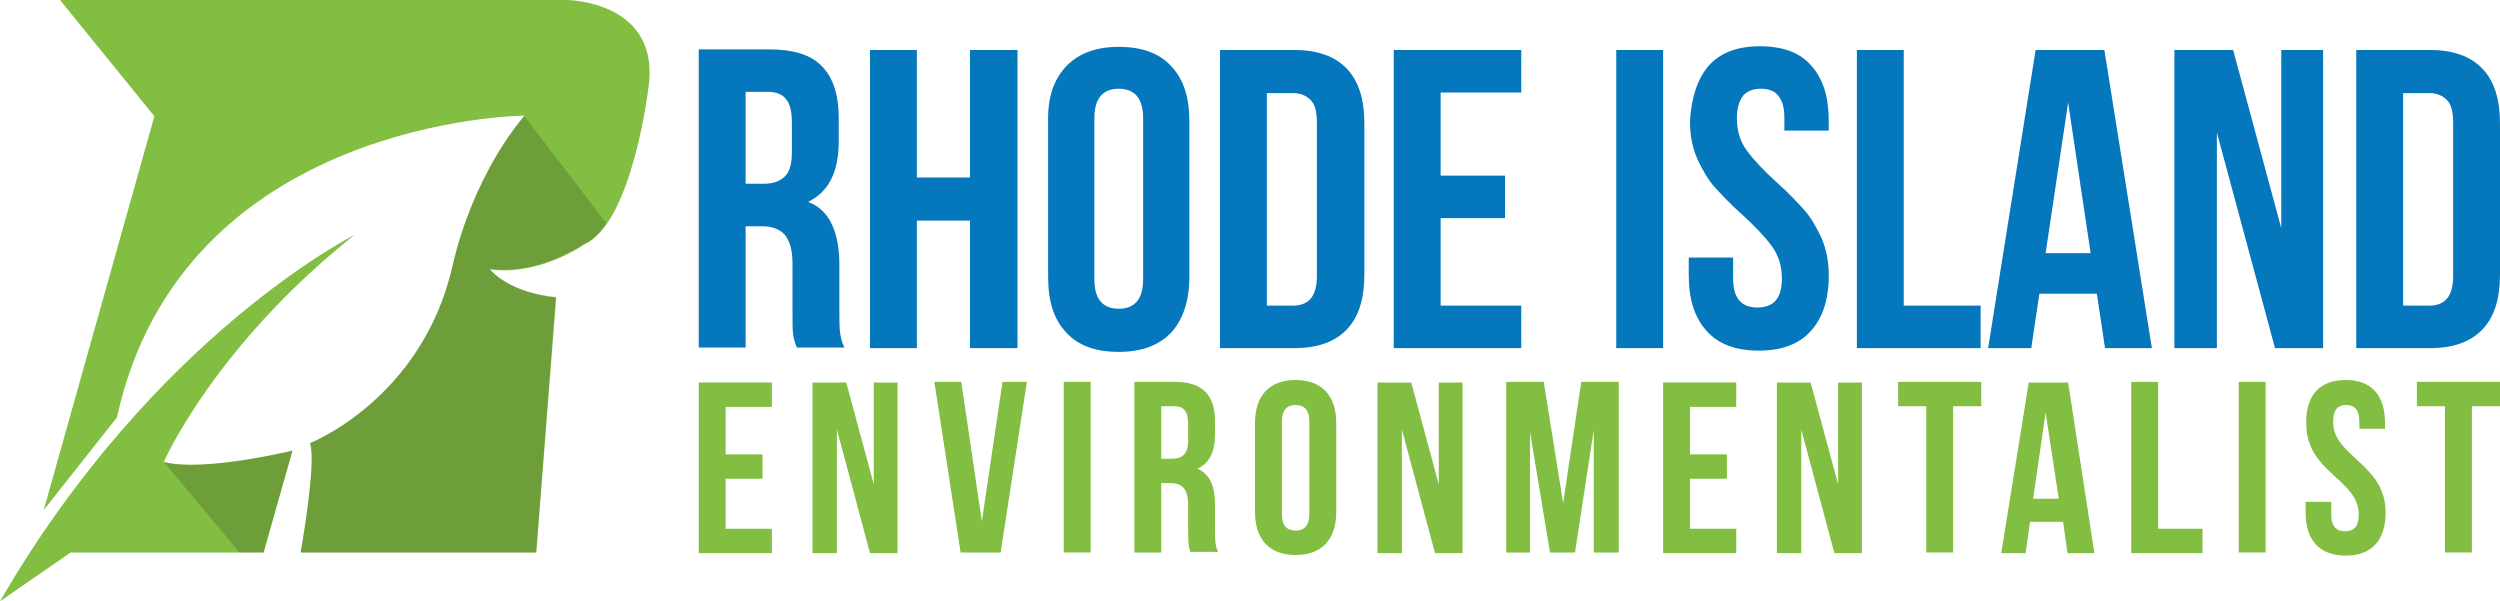<?xml version="1.0" encoding="UTF-8" standalone="no"?>
<svg
   xmlns:dc="http://purl.org/dc/elements/1.1/"
   xmlns:cc="http://creativecommons.org/ns#"
   xmlns:rdf="http://www.w3.org/1999/02/22-rdf-syntax-ns#"
   xmlns:svg="http://www.w3.org/2000/svg"
   xmlns="http://www.w3.org/2000/svg"
   version="1.1"
   id="Layer_1"
   x="0px"
   y="0px"
   viewBox="-105 284 400 96.2"
   xml:space="preserve"
   width="400"
   height="96.2"><defs
   id="defs59" />
<style
   type="text/css"
   id="style2">
	.st0{fill:#81BE41;}
	.st1{opacity:0.2;}
	.st2{fill:#231F20;}
	.st3{fill:#0577BD;}
</style>
<g
   id="XMLID_414_"
   transform="translate(0,-64.4)">
	<g
   id="XMLID_403_">
		<g
   id="XMLID_396_">
			<g
   id="g10">
				<g
   id="XMLID_19_">
					<path
   class="st0"
   d="m -19.2,436.8 h -37.7 c 0,0 2.6,-14.5 1.5,-17.5 0,0 17.9,-7 22.8,-28.3 0,0 2.6,-13.4 11.5,-24.1 0,0 -54.7,0.4 -65.2,48.3 L -98,430 -80.3,367 -95.4,348.4 h 81.1 c 0,0 15.3,0.1 13,14.4 0,0 -2.6,21.3 -10.2,24.7 0,0 -7.2,5.1 -15.1,4 0,0 2.8,3.7 10.6,4.5 z"
   id="path4" />
				</g>
				<g
   id="XMLID_18_">
					<path
   class="st0"
   d="m -48.3,386 c 0,0 -32,16 -56.7,58.6 l 11.3,-7.8 h 30.9 l 4.6,-16.3 c 0,0 -14.5,3.5 -20.6,1.8 0,0 8.1,-18.5 30.5,-36.3 z"
   id="path7" />
				</g>
			</g>
		</g>
		<g
   id="XMLID_399_"
   class="st1">
			<g
   id="g17">
				<g
   id="XMLID_37_">
					<path
   id="XMLID_38_"
   class="st2"
   d="m -21.1,367 c -8.9,10.6 -11.5,24 -11.5,24 -4.9,21.3 -22.8,28.3 -22.8,28.3 1.1,3 -1.5,17.5 -1.5,17.5 h 37.7 l 3.1,-40.9 c -7.8,-0.8 -10.6,-4.5 -10.6,-4.5 7.9,1.1 15.1,-4 15.1,-4 1.4,-0.6 2.6,-1.8 3.6,-3.3 z" />
				</g>
				<g
   id="XMLID_35_">
					<path
   id="XMLID_36_"
   class="st2"
   d="m -58.2,420.5 c 0,0 -14.5,3.5 -20.6,1.8 l 12.1,14.5 h 3.8 z" />
				</g>
			</g>
		</g>
	</g>
	<g
   id="XMLID_407_">
		<g
   id="XMLID_406_">
			<g
   id="g37">
				<path
   id="XMLID_318_"
   class="st0"
   d="M 11.1,421.1 H 17 v 3.9 h -5.9 v 8 h 7.4 v 3.9 H 6.8 v -27.3 h 11.7 v 3.9 h -7.4 z" />
				<path
   id="XMLID_316_"
   class="st0"
   d="m 28.9,417.1 v 19.8 H 25 v -27.3 h 5.4 l 4.4,16.3 v -16.3 h 3.8 v 27.3 h -4.4 z" />
				<path
   id="XMLID_314_"
   class="st0"
   d="m 52.1,431.8 3.3,-22.3 h 3.9 l -4.2,27.3 h -6.4 l -4.2,-27.3 h 4.3 z" />
				<path
   id="XMLID_312_"
   class="st0"
   d="m 65.2,409.5 h 4.3 v 27.3 h -4.3 z" />
				<path
   id="XMLID_309_"
   class="st0"
   d="m 85.5,436.9 c -0.2,-0.7 -0.4,-1.1 -0.4,-3.4 v -4.3 c 0,-2.5 -0.9,-3.5 -2.8,-3.5 h -1.5 v 11.1 H 76.5 V 409.5 H 83 c 4.4,0 6.4,2.1 6.4,6.3 v 2.1 c 0,2.8 -0.9,4.6 -2.8,5.5 2.1,0.9 2.8,3 2.8,5.8 v 4.2 c 0,1.3 0,2.3 0.5,3.3 h -4.4 z m -4.7,-23.5 v 8.4 h 1.7 c 1.6,0 2.6,-0.7 2.6,-2.9 v -2.7 c 0,-2 -0.7,-2.8 -2.2,-2.8 z" />
				<path
   id="XMLID_306_"
   class="st0"
   d="m 95.8,416.1 c 0,-4.4 2.3,-6.9 6.5,-6.9 4.2,0 6.5,2.5 6.5,6.9 v 14.2 c 0,4.4 -2.3,6.9 -6.5,6.9 -4.2,0 -6.5,-2.5 -6.5,-6.9 z m 4.3,14.5 c 0,2 0.9,2.7 2.2,2.7 1.3,0 2.2,-0.7 2.2,-2.7 v -14.7 c 0,-2 -0.9,-2.7 -2.2,-2.7 -1.3,0 -2.2,0.7 -2.2,2.7 z" />
				<path
   id="XMLID_304_"
   class="st0"
   d="m 119.3,417.1 v 19.8 h -3.9 v -27.3 h 5.4 l 4.4,16.3 v -16.3 h 3.8 v 27.3 h -4.4 z" />
				<path
   id="XMLID_302_"
   class="st0"
   d="m 145.1,428.9 2.9,-19.4 h 6 v 27.3 h -4 v -19.6 l -3,19.6 h -4 l -3.2,-19.3 v 19.3 H 136 v -27.3 h 6 z" />
				<path
   id="XMLID_300_"
   class="st0"
   d="m 165.4,421.1 h 5.9 v 3.9 h -5.9 v 8 h 7.4 v 3.9 h -11.7 v -27.3 h 11.7 v 3.9 h -7.4 z" />
				<path
   id="XMLID_298_"
   class="st0"
   d="m 183.2,417.1 v 19.8 h -3.9 v -27.3 h 5.4 l 4.4,16.3 v -16.3 h 3.8 v 27.3 h -4.4 z" />
				<path
   id="XMLID_296_"
   class="st0"
   d="M 198.7,409.5 H 212 v 3.9 h -4.5 v 23.4 h -4.3 v -23.4 h -4.5 z" />
				<path
   id="XMLID_293_"
   class="st0"
   d="m 230.1,436.9 h -4.3 l -0.7,-5 h -5.3 l -0.7,5 h -3.9 l 4.4,-27.3 h 6.3 z m -9.8,-8.7 h 4.1 l -2.1,-13.8 z" />
				<path
   id="XMLID_291_"
   class="st0"
   d="m 236,409.5 h 4.3 V 433 h 7.1 v 3.9 H 236 Z" />
				<path
   id="XMLID_289_"
   class="st0"
   d="m 253.2,409.5 h 4.3 v 27.3 h -4.3 z" />
				<path
   id="XMLID_287_"
   class="st0"
   d="m 270.3,409.2 c 4.2,0 6.3,2.5 6.3,6.9 v 0.9 h -4.1 v -1.1 c 0,-2 -0.8,-2.7 -2.1,-2.7 -1.3,0 -2.1,0.7 -2.1,2.7 0,5.6 8.4,6.7 8.4,14.5 0,4.4 -2.2,6.9 -6.4,6.9 -4.2,0 -6.4,-2.5 -6.4,-6.9 v -1.7 h 4.1 v 2 c 0,2 0.9,2.7 2.2,2.7 1.4,0 2.2,-0.7 2.2,-2.7 0,-5.6 -8.4,-6.7 -8.4,-14.5 -0.1,-4.5 2.1,-7 6.3,-7 z" />
				<path
   id="XMLID_285_"
   class="st0"
   d="M 281.7,409.5 H 295 v 3.9 h -4.5 v 23.4 h -4.3 v -23.4 h -4.5 z" />
			</g>
		</g>
		<g
   id="XMLID_404_">
			<g
   id="g51">
				<path
   id="XMLID_225_"
   class="st3"
   d="m 21.9,401.9 c -0.1,-0.7 -0.1,-1.9 -0.1,-3.7 v -7.5 c 0,-2.2 -0.4,-3.7 -1.2,-4.7 -0.8,-0.9 -2,-1.4 -3.7,-1.4 H 14.3 V 404 H 6.8 v -47.7 h 11.3 c 3.9,0 6.7,0.9 8.4,2.7 1.8,1.8 2.7,4.6 2.7,8.3 v 3.7 c 0,4.9 -1.6,8.1 -4.9,9.7 1.8,0.7 3,1.9 3.8,3.6 0.8,1.7 1.2,3.9 1.2,6.5 v 7.4 c 0,1.4 0,2.5 0.1,3.3 0.1,0.8 0.3,1.7 0.7,2.5 h -7.6 c -0.3,-0.7 -0.5,-1.4 -0.6,-2.1 z m -7.6,-24.1 h 2.9 c 1.5,0 2.6,-0.4 3.4,-1.2 0.8,-0.8 1.1,-2.1 1.1,-3.9 V 368 c 0,-1.7 -0.3,-3 -0.9,-3.7 -0.6,-0.8 -1.6,-1.2 -2.9,-1.2 h -3.6 z" />
				<path
   id="XMLID_223_"
   class="st3"
   d="m 34.2,404.1 v -47.7 h 7.5 v 20.4 h 8.5 v -20.4 h 7.6 v 47.7 h -7.6 v -20.4 h -8.5 v 20.4 z" />
				<path
   id="XMLID_220_"
   class="st3"
   d="m 65.6,359 c 2,-2.1 4.8,-3.1 8.4,-3.1 3.7,0 6.5,1 8.4,3.1 2,2.1 2.9,5 2.9,8.9 v 24.8 c 0,3.8 -1,6.8 -2.9,8.9 -2,2.1 -4.8,3.1 -8.4,3.1 -3.7,0 -6.5,-1 -8.4,-3.1 -2,-2.1 -2.9,-5 -2.9,-8.9 v -24.8 c -0.1,-3.9 0.9,-6.8 2.9,-8.9 z m 8.4,38.8 c 2.6,0 3.9,-1.6 3.9,-4.7 v -25.8 c 0,-3.1 -1.3,-4.7 -3.9,-4.7 -2.6,0 -3.9,1.6 -3.9,4.7 v 25.8 c 0,3.1 1.3,4.7 3.9,4.7 z" />
				<path
   id="XMLID_217_"
   class="st3"
   d="m 102.1,356.4 c 3.7,0 6.5,1 8.4,3 1.9,2 2.8,4.9 2.8,8.8 v 24.1 c 0,3.9 -0.9,6.8 -2.8,8.8 -1.9,2 -4.7,3 -8.4,3 H 90.2 v -47.7 z m -4.4,40.9 h 4.2 c 1.2,0 2.2,-0.4 2.8,-1.1 0.6,-0.7 1,-1.9 1,-3.5 v -24.8 c 0,-1.6 -0.3,-2.8 -1,-3.5 -0.7,-0.7 -1.6,-1.1 -2.8,-1.1 h -4.2 z" />
				<path
   id="XMLID_215_"
   class="st3"
   d="m 135.8,376.5 v 6.8 h -10.3 v 14 h 12.9 v 6.8 H 118 v -47.7 h 20.4 v 6.8 h -12.9 v 13.3 z" />
				<path
   id="XMLID_213_"
   class="st3"
   d="m 161.1,356.4 v 47.7 h -7.5 v -47.7 z" />
				<path
   id="XMLID_211_"
   class="st3"
   d="m 168.4,358.9 c 1.9,-2.1 4.6,-3.1 8.2,-3.1 3.6,0 6.4,1 8.2,3.1 1.9,2.1 2.8,5 2.8,8.9 v 1.5 h -7.1 v -2 c 0,-1.6 -0.3,-2.8 -1,-3.6 -0.6,-0.8 -1.6,-1.1 -2.8,-1.1 -1.2,0 -2.2,0.4 -2.8,1.1 -0.6,0.8 -1,1.9 -1,3.6 0,2 0.5,3.7 1.6,5.2 1.1,1.5 2.7,3.2 4.8,5.1 1.8,1.6 3.2,3.1 4.3,4.3 1.1,1.2 2,2.8 2.8,4.5 0.8,1.8 1.2,3.8 1.2,6.1 0,3.9 -1,6.8 -2.9,8.9 -1.9,2.1 -4.7,3.1 -8.3,3.1 -3.6,0 -6.4,-1 -8.3,-3.1 -1.9,-2.1 -2.9,-5 -2.9,-8.9 v -2.9 h 7.1 v 3.4 c 0,3.1 1.3,4.6 3.9,4.6 2.6,0 3.9,-1.5 3.9,-4.6 0,-2 -0.5,-3.7 -1.6,-5.2 -1.1,-1.5 -2.7,-3.2 -4.8,-5.1 -1.8,-1.6 -3.2,-3.1 -4.3,-4.3 -1.1,-1.2 -2,-2.8 -2.8,-4.5 -0.8,-1.8 -1.2,-3.8 -1.2,-6.1 0.2,-3.8 1.2,-6.8 3,-8.9 z" />
				<path
   id="XMLID_209_"
   class="st3"
   d="m 199.6,356.4 v 40.9 h 12.3 v 6.8 h -19.8 v -47.7 z" />
				<path
   id="XMLID_206_"
   class="st3"
   d="m 231.8,404.1 -1.3,-8.7 h -9.2 l -1.3,8.7 h -6.9 l 7.6,-47.7 h 11 l 7.6,47.7 z m -2.3,-15.2 -3.6,-24.1 -3.6,24.1 z" />
				<path
   id="XMLID_204_"
   class="st3"
   d="m 249.6,404.1 h -6.7 v -47.7 h 9.4 l 7.7,28.5 v -28.5 h 6.7 v 47.7 H 259 l -9.3,-34.5 v 34.5 z" />
				<path
   id="XMLID_201_"
   class="st3"
   d="m 283.8,356.4 c 3.7,0 6.5,1 8.4,3 1.9,2 2.8,4.9 2.8,8.8 v 24.1 c 0,3.9 -0.9,6.8 -2.8,8.8 -1.9,2 -4.7,3 -8.4,3 H 272 v -47.7 z m -4.3,40.9 h 4.2 c 1.2,0 2.2,-0.4 2.8,-1.1 0.6,-0.7 1,-1.9 1,-3.5 v -24.8 c 0,-1.6 -0.3,-2.8 -1,-3.5 -0.7,-0.7 -1.6,-1.1 -2.8,-1.1 h -4.2 z" />
			</g>
		</g>
	</g>
</g>
</svg>
